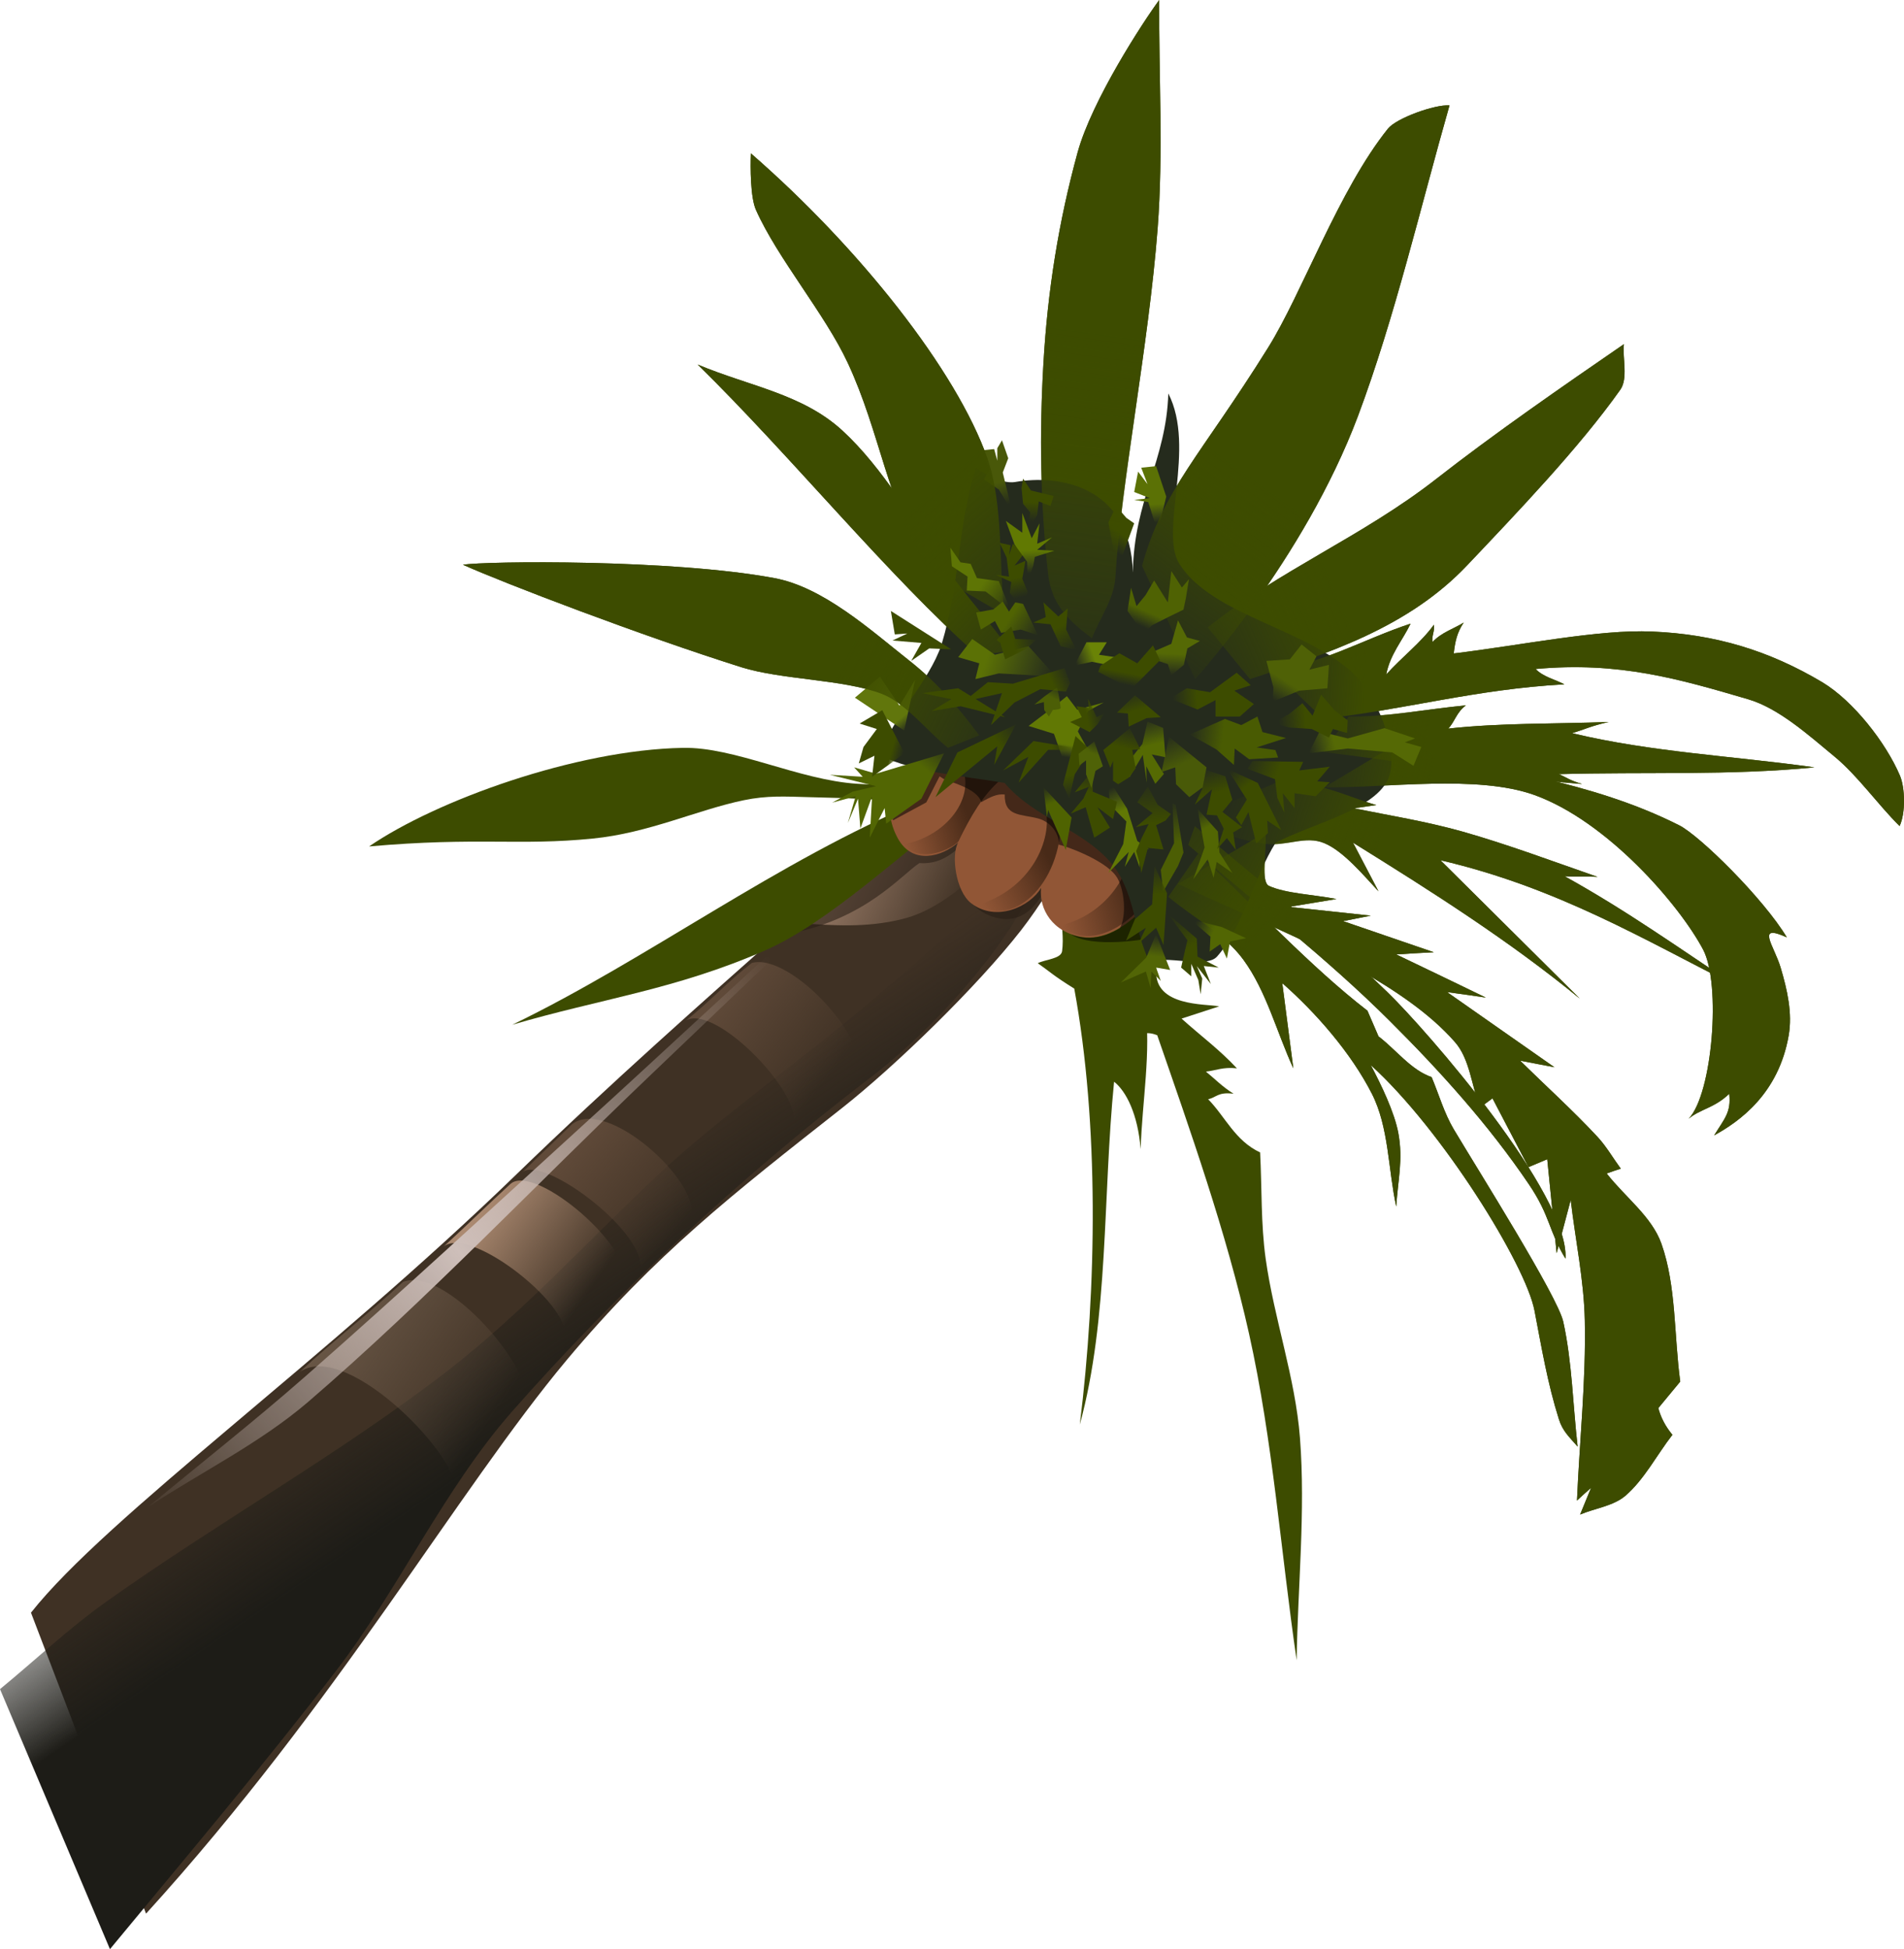 <?xml version="1.0" encoding="UTF-8" standalone="no"?>
<!-- Created with Inkscape (http://www.inkscape.org/) -->
<svg
    xmlns:inkscape="http://www.inkscape.org/namespaces/inkscape"
    xmlns:rdf="http://www.w3.org/1999/02/22-rdf-syntax-ns#"
    xmlns="http://www.w3.org/2000/svg"
    xmlns:sodipodi="http://sodipodi.sourceforge.net/DTD/sodipodi-0.dtd"
    xmlns:cc="http://web.resource.org/cc/"
    xmlns:xlink="http://www.w3.org/1999/xlink"
    xmlns:dc="http://purl.org/dc/elements/1.1/"
    xmlns:svg="http://www.w3.org/2000/svg"
    xmlns:ns1="http://sozi.baierouge.fr"
    id="svg2"
    sodipodi:docname="baronchon_coconut_palm.svg"
    viewBox="0 0 869.23 889.8"
    sodipodi:version="0.32"
    version="1.0"
    inkscape:output_extension="org.inkscape.output.svg.inkscape"
    inkscape:version="0.45.1"
    sodipodi:docbase="/Users/johnolsen/Desktop"
  >
  <defs
      id="defs4"
    >
    <linearGradient
        id="linearGradient4444"
        inkscape:collect="always"
      >
      <stop
          id="stop4446"
          style="stop-color:#3d4c00"
          offset="0"
      />
      <stop
          id="stop4448"
          style="stop-color:#3d4c00;stop-opacity:0"
          offset="1"
      />
    </linearGradient
    >
    <linearGradient
        id="linearGradient4382"
        y2="1665.7"
        gradientUnits="userSpaceOnUse"
        x2="241.43"
        y1="1469.7"
        x1="268.7"
        inkscape:collect="always"
      >
      <stop
          id="stop4378"
          style="stop-color:#3d4c00"
          offset="0"
      />
      <stop
          id="stop4380"
          style="stop-color:#3d4c00;stop-opacity:0"
          offset="1"
      />
    </linearGradient
    >
    <linearGradient
        id="linearGradient4390"
        y2="1628.3"
        xlink:href="#linearGradient4444"
        gradientUnits="userSpaceOnUse"
        x2="254.56"
        y1="1540.5"
        x1="176.78"
        inkscape:collect="always"
    />
    <linearGradient
        id="linearGradient4392"
        y2="1649.6"
        xlink:href="#linearGradient4444"
        gradientUnits="userSpaceOnUse"
        x2="244.46"
        y1="1587.9"
        x1="180.82"
        inkscape:collect="always"
    />
    <linearGradient
        id="linearGradient4400"
        y2="1657.8"
        gradientUnits="userSpaceOnUse"
        x2="233.35"
        y1="1610.2"
        x1="140.41"
        inkscape:collect="always"
      >
      <stop
          id="stop4396"
          style="stop-color:#3d4c00"
          offset="0"
      />
      <stop
          id="stop4398"
          style="stop-color:#3d4c00;stop-opacity:0"
          offset="1"
      />
    </linearGradient
    >
    <linearGradient
        id="linearGradient4408"
        y2="1621.3"
        gradientUnits="userSpaceOnUse"
        x2="264.66"
        y1="1536.4"
        x1="326.28"
        inkscape:collect="always"
      >
      <stop
          id="stop4404"
          style="stop-color:#3d4c00"
          offset="0"
      />
      <stop
          id="stop4406"
          style="stop-color:#3d4c00;stop-opacity:0"
          offset="1"
      />
    </linearGradient
    >
    <linearGradient
        id="linearGradient4416"
        y2="1626.4"
        gradientUnits="userSpaceOnUse"
        x2="280.82"
        y1="1591"
        x1="363.65"
        inkscape:collect="always"
      >
      <stop
          id="stop4412"
          style="stop-color:#3d4c00"
          offset="0"
      />
      <stop
          id="stop4414"
          style="stop-color:#3d4c00;stop-opacity:0"
          offset="1"
      />
    </linearGradient
    >
    <linearGradient
        id="linearGradient4424"
        y2="1628.3"
        gradientUnits="userSpaceOnUse"
        x2="323.25"
        y1="1631.4"
        x1="374.77"
        inkscape:collect="always"
      >
      <stop
          id="stop4420"
          style="stop-color:#3d4c00"
          offset="0"
      />
      <stop
          id="stop4422"
          style="stop-color:#3d4c00;stop-opacity:0"
          offset="1"
      />
    </linearGradient
    >
    <linearGradient
        id="linearGradient4432"
        y2="1656.1"
        xlink:href="#linearGradient4444"
        gradientUnits="userSpaceOnUse"
        x2="341.43"
        y1="1667.7"
        x1="406.08"
        inkscape:collect="always"
    />
    <linearGradient
        id="linearGradient4434"
        y2="1643.5"
        xlink:href="#linearGradient4444"
        gradientUnits="userSpaceOnUse"
        x2="345.47"
        y1="1653.6"
        x1="403.05"
        inkscape:collect="always"
    />
    <linearGradient
        id="linearGradient4442"
        y2="1673.6"
        gradientUnits="userSpaceOnUse"
        x2="310.12"
        y1="1697"
        x1="382.85"
        inkscape:collect="always"
      >
      <stop
          id="stop4438"
          style="stop-color:#3d4c00"
          offset="0"
      />
      <stop
          id="stop4440"
          style="stop-color:#3d4c00;stop-opacity:0"
          offset="1"
      />
    </linearGradient
    >
    <linearGradient
        id="linearGradient4450"
        y2="1665.7"
        xlink:href="#linearGradient4444"
        gradientUnits="userSpaceOnUse"
        x2="251.53"
        y1="1732.4"
        x1="344.46"
        inkscape:collect="always"
    />
    <linearGradient
        id="linearGradient4458"
        y2="1685.9"
        gradientUnits="userSpaceOnUse"
        x2="262.64"
        y1="1742.5"
        x1="327.29"
        inkscape:collect="always"
      >
      <stop
          id="stop4454"
          style="stop-color:#3d4c00"
          offset="0"
      />
      <stop
          id="stop4456"
          style="stop-color:#3d4c00;stop-opacity:0"
          offset="1"
      />
    </linearGradient
    >
    <linearGradient
        id="linearGradient4460"
        y2="1696.4"
        xlink:href="#linearGradient4444"
        gradientUnits="userSpaceOnUse"
        x2="269.71"
        y1="1734.4"
        x1="343.45"
        inkscape:collect="always"
    />
    <linearGradient
        id="linearGradient6658"
        y2="1803.8"
        gradientUnits="userSpaceOnUse"
        x2="132.5"
        y1="1766"
        x1="82.857"
        inkscape:collect="always"
      >
      <stop
          id="stop6662"
          style="stop-color:#604a39"
          offset="0"
      />
      <stop
          id="stop6664"
          style="stop-color:#604a39;stop-opacity:0"
          offset="1"
      />
    </linearGradient
    >
    <linearGradient
        id="linearGradient6689"
        y2="1725.3"
        gradientUnits="userSpaceOnUse"
        x2="193.21"
        y1="1695.3"
        x1="125.71"
        inkscape:collect="always"
      >
      <stop
          id="stop6685"
          style="stop-color:#a68671"
          offset="0"
      />
      <stop
          id="stop6687"
          style="stop-color:#a68671;stop-opacity:0"
          offset="1"
      />
    </linearGradient
    >
    <linearGradient
        id="linearGradient6697"
        y2="1837.9"
        gradientUnits="userSpaceOnUse"
        x2="39.396"
        y1="1907.6"
        x1="86.368"
        inkscape:collect="always"
      >
      <stop
          id="stop6693"
          style="stop-color:#1d1c17"
          offset="0"
      />
      <stop
          id="stop6695"
          style="stop-color:#1d1c17;stop-opacity:0"
          offset="1"
      />
    </linearGradient
    >
    <linearGradient
        id="linearGradient6713"
        y2="1880.9"
        gradientUnits="userSpaceOnUse"
        x2="58.084"
        y1="1840.5"
        x1="11.112"
        inkscape:collect="always"
      >
      <stop
          id="stop6709"
          style="stop-color:#604a39"
          offset="0"
      />
      <stop
          id="stop6711"
          style="stop-color:#604a39;stop-opacity:0"
          offset="1"
      />
    </linearGradient
    >
    <linearGradient
        id="linearGradient6721"
        y2="1899.6"
        gradientUnits="userSpaceOnUse"
        x2="24.749"
        y1="1863.7"
        x1="-26.264"
        inkscape:collect="always"
      >
      <stop
          id="stop6717"
          style="stop-color:#ac8a71"
          offset="0"
      />
      <stop
          id="stop6719"
          style="stop-color:#ac8a71;stop-opacity:0"
          offset="1"
      />
    </linearGradient
    >
    <linearGradient
        id="linearGradient6729"
        y2="1966.2"
        gradientUnits="userSpaceOnUse"
        x2="-25.759"
        y1="1913.7"
        x1="-102.03"
        inkscape:collect="always"
      >
      <stop
          id="stop6725"
          style="stop-color:#6d5a49"
          offset="0"
      />
      <stop
          id="stop6727"
          style="stop-color:#6d5a49;stop-opacity:0"
          offset="1"
      />
    </linearGradient
    >
    <linearGradient
        id="linearGradient1567"
        y2="1759.7"
        gradientUnits="userSpaceOnUse"
        x2="108.09"
        y1="2013.7"
        x1="-187.89"
        inkscape:collect="always"
      >
      <stop
          id="stop1563"
          style="stop-color:#cebfba;stop-opacity:0"
          offset="0"
      />
      <stop
          id="stop1569"
          style="stop-color:#cebfba"
          offset=".5"
      />
      <stop
          id="stop1565"
          style="stop-color:#cebfba;stop-opacity:0"
          offset="1"
      />
    </linearGradient
    >
    <linearGradient
        id="linearGradient3819"
        y2="1704.6"
        gradientUnits="userSpaceOnUse"
        x2="165.54"
        y1="1695.1"
        x1="195.18"
        inkscape:collect="always"
      >
      <stop
          id="stop3815"
          style="stop-color:#482a18"
          offset="0"
      />
      <stop
          id="stop3817"
          style="stop-color:#482a18;stop-opacity:0"
          offset="1"
      />
    </linearGradient
    >
    <linearGradient
        id="linearGradient3827"
        y2="1729.2"
        gradientUnits="userSpaceOnUse"
        x2="199.82"
        y1="1711.7"
        x1="232.14"
        inkscape:collect="always"
      >
      <stop
          id="stop3823"
          style="stop-color:#482a18"
          offset="0"
      />
      <stop
          id="stop3825"
          style="stop-color:#482a18;stop-opacity:0"
          offset="1"
      />
    </linearGradient
    >
    <linearGradient
        id="linearGradient3835"
        y2="1741.2"
        gradientUnits="userSpaceOnUse"
        x2="237.14"
        y1="1731.7"
        x1="271.43"
        inkscape:collect="always"
      >
      <stop
          id="stop3831"
          style="stop-color:#482a18"
          offset="0"
      />
      <stop
          id="stop3833"
          style="stop-color:#482a18;stop-opacity:0"
          offset="1"
      />
    </linearGradient
    >
    <linearGradient
        id="linearGradient2362"
        y2="1626.4"
        gradientUnits="userSpaceOnUse"
        x2="231.32"
        y1="1616.5"
        x1="202.03"
        inkscape:collect="always"
      >
      <stop
          id="stop2358"
          style="stop-color:#5b7105"
          offset="0"
      />
      <stop
          id="stop2360"
          style="stop-color:#5b7105;stop-opacity:0"
          offset="1"
      />
    </linearGradient
    >
    <linearGradient
        id="linearGradient2370"
        y2="1654.1"
        gradientUnits="userSpaceOnUse"
        x2="184.35"
        y1="1667.2"
        x1="173.49"
        inkscape:collect="always"
      >
      <stop
          id="stop2366"
          style="stop-color:#526603"
          offset="0"
      />
      <stop
          id="stop2368"
          style="stop-color:#526603;stop-opacity:0"
          offset="1"
      />
    </linearGradient
    >
    <linearGradient
        id="linearGradient6247"
        y2="1647.1"
        gradientUnits="userSpaceOnUse"
        x2="216.68"
        y1="1654.1"
        x1="206.07"
        inkscape:collect="always"
      >
      <stop
          id="stop6243"
          style="stop-color:#3d4c00"
          offset="0"
      />
      <stop
          id="stop6245"
          style="stop-color:#3d4c00;stop-opacity:0"
          offset="1"
      />
    </linearGradient
    >
    <linearGradient
        id="linearGradient6263"
        y2="1661.9"
        gradientUnits="userSpaceOnUse"
        x2="236.88"
        y1="1656.1"
        x1="237.89"
        inkscape:collect="always"
      >
      <stop
          id="stop6259"
          style="stop-color:#617804"
          offset="0"
      />
      <stop
          id="stop6261"
          style="stop-color:#617804;stop-opacity:0"
          offset="1"
      />
    </linearGradient
    >
    <linearGradient
        id="linearGradient6271"
        y2="1622.8"
        gradientUnits="userSpaceOnUse"
        x2="240"
        y1="1626.6"
        x1="231.07"
        inkscape:collect="always"
      >
      <stop
          id="stop6267"
          style="stop-color:#3d4c00"
          offset="0"
      />
      <stop
          id="stop6269"
          style="stop-color:#3d4c00;stop-opacity:0"
          offset="1"
      />
    </linearGradient
    >
    <linearGradient
        id="linearGradient6279"
        y2="1658.4"
        gradientUnits="userSpaceOnUse"
        x2="164.42"
        y1="1656.9"
        x1="159.1"
        inkscape:collect="always"
      >
      <stop
          id="stop6275"
          style="stop-color:#3d4c00"
          offset="0"
      />
      <stop
          id="stop6277"
          style="stop-color:#3d4c00;stop-opacity:0"
          offset="1"
      />
    </linearGradient
    >
    <linearGradient
        id="linearGradient6287"
        y2="1649.9"
        gradientUnits="userSpaceOnUse"
        x2="165.41"
        y1="1645"
        x1="161.62"
        inkscape:collect="always"
      >
      <stop
          id="stop6283"
          style="stop-color:#61760c"
          offset="0"
      />
      <stop
          id="stop6285"
          style="stop-color:#61760c;stop-opacity:0"
          offset="1"
      />
    </linearGradient
    >
    <linearGradient
        id="linearGradient6295"
        y2="1658.3"
        gradientUnits="userSpaceOnUse"
        x2="241.29"
        y1="1656.9"
        x1="231.79"
        inkscape:collect="always"
      >
      <stop
          id="stop6291"
          style="stop-color:#3d4c00"
          offset="0"
      />
      <stop
          id="stop6293"
          style="stop-color:#3d4c00;stop-opacity:0"
          offset="1"
      />
    </linearGradient
    >
    <linearGradient
        id="linearGradient6303"
        y2="1681"
        gradientUnits="userSpaceOnUse"
        x2="240.16"
        y1="1670.5"
        x1="238.65"
        inkscape:collect="always"
      >
      <stop
          id="stop6299"
          style="stop-color:#3d4c00"
          offset="0"
      />
      <stop
          id="stop6301"
          style="stop-color:#3d4c00;stop-opacity:0"
          offset="1"
      />
    </linearGradient
    >
    <linearGradient
        id="linearGradient2805"
        y2="1675.8"
        gradientUnits="userSpaceOnUse"
        x2="227.86"
        y1="1683.5"
        x1="230.89"
        inkscape:collect="always"
      >
      <stop
          id="stop2801"
          style="stop-color:#4f6301"
          offset="0"
      />
      <stop
          id="stop2803"
          style="stop-color:#4f6301;stop-opacity:0"
          offset="1"
      />
    </linearGradient
    >
    <linearGradient
        id="linearGradient2813"
        y2="1667.4"
        gradientUnits="userSpaceOnUse"
        x2="250.89"
        y1="1678"
        x1="249.2"
        inkscape:collect="always"
      >
      <stop
          id="stop2809"
          style="stop-color:#3d4c00"
          offset="0"
      />
      <stop
          id="stop2811"
          style="stop-color:#3d4c00;stop-opacity:0"
          offset="1"
      />
    </linearGradient
    >
    <linearGradient
        id="linearGradient2821"
        y2="1676.3"
        gradientUnits="userSpaceOnUse"
        x2="258.39"
        y1="1687"
        x1="263.04"
        inkscape:collect="always"
      >
      <stop
          id="stop2817"
          style="stop-color:#617804"
          offset="0"
      />
      <stop
          id="stop2819"
          style="stop-color:#617804;stop-opacity:0"
          offset="1"
      />
    </linearGradient
    >
    <linearGradient
        id="linearGradient2829"
        y2="1619.5"
        gradientUnits="userSpaceOnUse"
        x2="242.77"
        y1="1616.4"
        x1="251.16"
        inkscape:collect="always"
      >
      <stop
          id="stop2825"
          style="stop-color:#6a8306"
          offset="0"
      />
      <stop
          id="stop2827"
          style="stop-color:#6a8306;stop-opacity:0"
          offset="1"
      />
    </linearGradient
    >
    <linearGradient
        id="linearGradient2837"
        y2="1613.1"
        gradientUnits="userSpaceOnUse"
        x2="242.14"
        y1="1602.1"
        x1="235.8"
        inkscape:collect="always"
      >
      <stop
          id="stop2833"
          style="stop-color:#3d4c00"
          offset="0"
      />
      <stop
          id="stop2835"
          style="stop-color:#3d4c00;stop-opacity:0"
          offset="1"
      />
    </linearGradient
    >
    <linearGradient
        id="linearGradient2845"
        y2="1578.2"
        gradientUnits="userSpaceOnUse"
        x2="221.16"
        y1="1567.6"
        x1="220.8"
        inkscape:collect="always"
      >
      <stop
          id="stop2841"
          style="stop-color:#617902"
          offset="0"
      />
      <stop
          id="stop2843"
          style="stop-color:#617902;stop-opacity:0"
          offset="1"
      />
    </linearGradient
    >
    <linearGradient
        id="linearGradient2853"
        y2="1589"
        gradientUnits="userSpaceOnUse"
        x2="217.86"
        y1="1580.1"
        x1="215.62"
        inkscape:collect="always"
      >
      <stop
          id="stop2849"
          style="stop-color:#3d4c00"
          offset="0"
      />
      <stop
          id="stop2851"
          style="stop-color:#3d4c00;stop-opacity:0"
          offset="1"
      />
    </linearGradient
    >
    <linearGradient
        id="linearGradient2861"
        y2="1606.4"
        gradientUnits="userSpaceOnUse"
        x2="225.36"
        y1="1598.2"
        x1="212.86"
        inkscape:collect="always"
      >
      <stop
          id="stop2857"
          style="stop-color:#506302"
          offset="0"
      />
      <stop
          id="stop2859"
          style="stop-color:#506302;stop-opacity:0"
          offset="1"
      />
    </linearGradient
    >
    <linearGradient
        id="linearGradient2869"
        y2="1609.9"
        gradientUnits="userSpaceOnUse"
        x2="225.18"
        y1="1611.5"
        x1="214.29"
        inkscape:collect="always"
      >
      <stop
          id="stop2865"
          style="stop-color:#3d4c00"
          offset="0"
      />
      <stop
          id="stop2867"
          style="stop-color:#3d4c00;stop-opacity:0"
          offset="1"
      />
    </linearGradient
    >
    <linearGradient
        id="linearGradient2877"
        y2="1592.4"
        gradientUnits="userSpaceOnUse"
        x2="212.5"
        y1="1583.3"
        x1="199.91"
        inkscape:collect="always"
      >
      <stop
          id="stop2873"
          style="stop-color:#5e7505"
          offset="0"
      />
      <stop
          id="stop2875"
          style="stop-color:#5e7505;stop-opacity:0"
          offset="1"
      />
    </linearGradient
    >
    <linearGradient
        id="linearGradient2885"
        y2="1554.5"
        gradientUnits="userSpaceOnUse"
        x2="221.96"
        y1="1545.6"
        x1="222.77"
        inkscape:collect="always"
      >
      <stop
          id="stop2881"
          style="stop-color:#3d4c00"
          offset="0"
      />
      <stop
          id="stop2883"
          style="stop-color:#3d4c00;stop-opacity:0"
          offset="1"
      />
    </linearGradient
    >
    <linearGradient
        id="linearGradient2893"
        y2="1546.7"
        gradientUnits="userSpaceOnUse"
        x2="211.61"
        y1="1536.3"
        x1="207.95"
        inkscape:collect="always"
      >
      <stop
          id="stop2889"
          style="stop-color:#495809"
          offset="0"
      />
      <stop
          id="stop2891"
          style="stop-color:#495809;stop-opacity:0"
          offset="1"
      />
    </linearGradient
    >
    <linearGradient
        id="linearGradient2901"
        y2="1567.7"
        gradientUnits="userSpaceOnUse"
        x2="259.73"
        y1="1560.9"
        x1="264.64"
        inkscape:collect="always"
      >
      <stop
          id="stop2897"
          style="stop-color:#3d4c00"
          offset="0"
      />
      <stop
          id="stop2899"
          style="stop-color:#3d4c00;stop-opacity:0"
          offset="1"
      />
    </linearGradient
    >
    <linearGradient
        id="linearGradient2909"
        y2="1554.9"
        gradientUnits="userSpaceOnUse"
        x2="280.54"
        y1="1546.5"
        x1="280"
        inkscape:collect="always"
      >
      <stop
          id="stop2905"
          style="stop-color:#5b7105"
          offset="0"
      />
      <stop
          id="stop2907"
          style="stop-color:#5b7105;stop-opacity:0"
          offset="1"
      />
    </linearGradient
    >
    <linearGradient
        id="linearGradient2965"
        y2="1624.7"
        gradientUnits="userSpaceOnUse"
        x2="286.43"
        y1="1614.9"
        x1="286.96"
        inkscape:collect="always"
      >
      <stop
          id="stop2961"
          style="stop-color:#556905"
          offset="0"
      />
      <stop
          id="stop2963"
          style="stop-color:#556905;stop-opacity:0"
          offset="1"
      />
    </linearGradient
    >
    <linearGradient
        id="linearGradient2973"
        y2="1602.4"
        gradientUnits="userSpaceOnUse"
        x2="272.86"
        y1="1595.8"
        x1="275.71"
        inkscape:collect="always"
      >
      <stop
          id="stop2969"
          style="stop-color:#4f6203"
          offset="0"
      />
      <stop
          id="stop2971"
          style="stop-color:#4f6203;stop-opacity:0"
          offset="1"
      />
    </linearGradient
    >
    <linearGradient
        id="linearGradient2981"
        y2="1628.7"
        gradientUnits="userSpaceOnUse"
        x2="263.57"
        y1="1623.3"
        x1="264.64"
        inkscape:collect="always"
      >
      <stop
          id="stop2977"
          style="stop-color:#3d4c00"
          offset="0"
      />
      <stop
          id="stop2979"
          style="stop-color:#3d4c00;stop-opacity:0"
          offset="1"
      />
    </linearGradient
    >
    <linearGradient
        id="linearGradient2989"
        y2="1635.5"
        gradientUnits="userSpaceOnUse"
        x2="286.96"
        y1="1634.9"
        x1="298.04"
        inkscape:collect="always"
      >
      <stop
          id="stop2985"
          style="stop-color:#3d4c00"
          offset="0"
      />
      <stop
          id="stop2987"
          style="stop-color:#3d4c00;stop-opacity:0"
          offset="1"
      />
    </linearGradient
    >
    <linearGradient
        id="linearGradient2997"
        y2="1636.7"
        gradientUnits="userSpaceOnUse"
        x2="334.11"
        y1="1628"
        x1="339.64"
        inkscape:collect="always"
      >
      <stop
          id="stop2993"
          style="stop-color:#4f6106"
          offset="0"
      />
      <stop
          id="stop2995"
          style="stop-color:#4f6106;stop-opacity:0"
          offset="1"
      />
    </linearGradient
    >
    <linearGradient
        id="linearGradient3005"
        y2="1631.5"
        gradientUnits="userSpaceOnUse"
        x2="266.43"
        y1="1641"
        x1="269.46"
        inkscape:collect="always"
      >
      <stop
          id="stop3001"
          style="stop-color:#3d4c00"
          offset="0"
      />
      <stop
          id="stop3003"
          style="stop-color:#3d4c00;stop-opacity:0"
          offset="1"
      />
    </linearGradient
    >
    <linearGradient
        id="linearGradient3013"
        y2="1647.2"
        gradientUnits="userSpaceOnUse"
        x2="266.79"
        y1="1657.8"
        x1="263.93"
        inkscape:collect="always"
      >
      <stop
          id="stop3009"
          style="stop-color:#3d4c00"
          offset="0"
      />
      <stop
          id="stop3011"
          style="stop-color:#3d4c00;stop-opacity:0"
          offset="1"
      />
    </linearGradient
    >
    <linearGradient
        id="linearGradient3030"
        y2="1644.2"
        gradientUnits="userSpaceOnUse"
        x2="274.82"
        y1="1656.4"
        x1="278.04"
        inkscape:collect="always"
      >
      <stop
          id="stop3026"
          style="stop-color:#556a03"
          offset="0"
      />
      <stop
          id="stop3028"
          style="stop-color:#556a03;stop-opacity:0"
          offset="1"
      />
    </linearGradient
    >
    <linearGradient
        id="linearGradient3038"
        y2="1650.1"
        gradientUnits="userSpaceOnUse"
        x2="294.64"
        y1="1651.7"
        x1="309.82"
        inkscape:collect="always"
      >
      <stop
          id="stop3034"
          style="stop-color:#495b02"
          offset="0"
      />
      <stop
          id="stop3036"
          style="stop-color:#495b02;stop-opacity:0"
          offset="1"
      />
    </linearGradient
    >
    <linearGradient
        id="linearGradient3046"
        y2="1646.4"
        gradientUnits="userSpaceOnUse"
        x2="335.18"
        y1="1645.6"
        x1="347.68"
        inkscape:collect="always"
      >
      <stop
          id="stop3042"
          style="stop-color:#3d4c00"
          offset="0"
      />
      <stop
          id="stop3044"
          style="stop-color:#3d4c00;stop-opacity:0"
          offset="1"
      />
    </linearGradient
    >
    <linearGradient
        id="linearGradient3054"
        y2="1658.8"
        gradientUnits="userSpaceOnUse"
        x2="348.93"
        y1="1656"
        x1="360.89"
        inkscape:collect="always"
      >
      <stop
          id="stop3050"
          style="stop-color:#556905"
          offset="0"
      />
      <stop
          id="stop3052"
          style="stop-color:#556905;stop-opacity:0"
          offset="1"
      />
    </linearGradient
    >
    <linearGradient
        id="linearGradient3062"
        y2="1663.8"
        gradientUnits="userSpaceOnUse"
        x2="319.29"
        y1="1669.6"
        x1="334.64"
        inkscape:collect="always"
      >
      <stop
          id="stop3058"
          style="stop-color:#3d4c00"
          offset="0"
      />
      <stop
          id="stop3060"
          style="stop-color:#3d4c00;stop-opacity:0"
          offset="1"
      />
    </linearGradient
    >
    <linearGradient
        id="linearGradient3070"
        y2="1667.4"
        gradientUnits="userSpaceOnUse"
        x2="313.93"
        y1="1675.5"
        x1="320.36"
        inkscape:collect="always"
      >
      <stop
          id="stop3066"
          style="stop-color:#3d4c00"
          offset="0"
      />
      <stop
          id="stop3068"
          style="stop-color:#3d4c00;stop-opacity:0"
          offset="1"
      />
    </linearGradient
    >
    <linearGradient
        id="linearGradient3078"
        y2="1665.8"
        gradientUnits="userSpaceOnUse"
        x2="304.91"
        y1="1677.8"
        x1="308.57"
        inkscape:collect="always"
      >
      <stop
          id="stop3074"
          style="stop-color:#3d4c00"
          offset="0"
      />
      <stop
          id="stop3076"
          style="stop-color:#3d4c00;stop-opacity:0"
          offset="1"
      />
    </linearGradient
    >
    <linearGradient
        id="linearGradient3086"
        y2="1651.5"
        gradientUnits="userSpaceOnUse"
        x2="285.71"
        y1="1664.9"
        x1="291.79"
        inkscape:collect="always"
      >
      <stop
          id="stop3082"
          style="stop-color:#495a08"
          offset="0"
      />
      <stop
          id="stop3084"
          style="stop-color:#495a08;stop-opacity:0"
          offset="1"
      />
    </linearGradient
    >
    <linearGradient
        id="linearGradient3094"
        y2="1685.6"
        gradientUnits="userSpaceOnUse"
        x2="297.5"
        y1="1694.4"
        x1="301.96"
        inkscape:collect="always"
      >
      <stop
          id="stop3090"
          style="stop-color:#526603"
          offset="0"
      />
      <stop
          id="stop3092"
          style="stop-color:#526603;stop-opacity:0"
          offset="1"
      />
    </linearGradient
    >
    <linearGradient
        id="linearGradient3102"
        y2="1680.8"
        gradientUnits="userSpaceOnUse"
        x2="286.61"
        y1="1700.8"
        x1="289.64"
        inkscape:collect="always"
      >
      <stop
          id="stop3098"
          style="stop-color:#4c5e04"
          offset="0"
      />
      <stop
          id="stop3100"
          style="stop-color:#4c5e04;stop-opacity:0"
          offset="1"
      />
    </linearGradient
    >
    <linearGradient
        id="linearGradient3110"
        y2="1672.2"
        gradientUnits="userSpaceOnUse"
        x2="276.25"
        y1="1692.4"
        x1="277.86"
        inkscape:collect="always"
      >
      <stop
          id="stop3106"
          style="stop-color:#3d4c00"
          offset="0"
      />
      <stop
          id="stop3108"
          style="stop-color:#3d4c00;stop-opacity:0"
          offset="1"
      />
    </linearGradient
    >
    <linearGradient
        id="linearGradient3118"
        y2="1709.6"
        gradientUnits="userSpaceOnUse"
        x2="278.39"
        y1="1724.6"
        x1="280"
        inkscape:collect="always"
      >
      <stop
          id="stop3114"
          style="stop-color:#3d4c00"
          offset="0"
      />
      <stop
          id="stop3116"
          style="stop-color:#3d4c00;stop-opacity:0"
          offset="1"
      />
    </linearGradient
    >
    <linearGradient
        id="linearGradient3126"
        y2="1734.6"
        gradientUnits="userSpaceOnUse"
        x2="284.64"
        y1="1748.8"
        x1="295"
        inkscape:collect="always"
      >
      <stop
          id="stop3122"
          style="stop-color:#3d4c00"
          offset="0"
      />
      <stop
          id="stop3124"
          style="stop-color:#3d4c00;stop-opacity:0"
          offset="1"
      />
    </linearGradient
    >
    <linearGradient
        id="linearGradient3134"
        y2="1738.5"
        gradientUnits="userSpaceOnUse"
        x2="296.79"
        y1="1742.6"
        x1="305.18"
        inkscape:collect="always"
      >
      <stop
          id="stop3130"
          style="stop-color:#526603"
          offset="0"
      />
      <stop
          id="stop3132"
          style="stop-color:#526603;stop-opacity:0"
          offset="1"
      />
    </linearGradient
    >
    <linearGradient
        id="linearGradient3142"
        y2="1742.8"
        gradientUnits="userSpaceOnUse"
        x2="278.75"
        y1="1752.8"
        x1="277.5"
        inkscape:collect="always"
      >
      <stop
          id="stop3138"
          style="stop-color:#526506"
          offset="0"
      />
      <stop
          id="stop3140"
          style="stop-color:#526506;stop-opacity:0"
          offset="1"
      />
    </linearGradient
    >
    <linearGradient
        id="linearGradient3154"
        y2="1629"
        gradientUnits="userSpaceOnUse"
        x2="235.71"
        y1="1635.3"
        x1="232.5"
        inkscape:collect="always"
      >
      <stop
          id="stop3150"
          style="stop-color:#4c5e06"
          offset="0"
      />
      <stop
          id="stop3152"
          style="stop-color:#4c5e06;stop-opacity:0"
          offset="1"
      />
    </linearGradient
    >
    <linearGradient
        id="linearGradient3162"
        y2="1644"
        gradientUnits="userSpaceOnUse"
        x2="256.07"
        y1="1645.8"
        x1="248.04"
        inkscape:collect="always"
      >
      <stop
          id="stop3158"
          style="stop-color:#3d4c00"
          offset="0"
      />
      <stop
          id="stop3160"
          style="stop-color:#3d4c00;stop-opacity:0"
          offset="1"
      />
    </linearGradient
    >
    <linearGradient
        id="linearGradient3170"
        y2="1653.1"
        gradientUnits="userSpaceOnUse"
        x2="252.5"
        y1="1660.3"
        x1="250"
        inkscape:collect="always"
      >
      <stop
          id="stop3166"
          style="stop-color:#4f6207"
          offset="0"
      />
      <stop
          id="stop3168"
          style="stop-color:#4f6207;stop-opacity:0"
          offset="1"
      />
    </linearGradient
    >
  </defs
  >
  <sodipodi:namedview
      id="base"
      bordercolor="#666666"
      inkscape:pageshadow="2"
      inkscape:window-y="22"
      pagecolor="#ffffff"
      inkscape:window-height="756"
      inkscape:zoom="0.36597938"
      inkscape:window-x="0"
      borderopacity="1.0"
      inkscape:current-layer="layer2"
      inkscape:cx="1077.0825"
      inkscape:cy="1349.2288"
      inkscape:window-width="1275"
      inkscape:pageopacity="0.0"
      inkscape:document-units="px"
  />
  <g
      id="layer2"
      style="display:block"
      inkscape:label="palmtree_01"
      transform="translate(-617.75 -1045.1)"
      inkscape:groupmode="layer"
      sodipodi:insensitive="true"
    >
    <g
        id="g3638"
        transform="translate(866.25 -271.29)"
      >
      <path
          id="path2333"
          sodipodi:nodetypes="csccscscsscssccccc"
          style="fill-rule:evenodd;fill:#3d4c00"
          d="m284.86 1725.8c11.45 9.6 25.76 17 34.35 28.8 10.44 14.3 15.15 33 22.73 49.5-1.69-13-3.37-25.9-5.05-38.9 15.15 13.3 31.33 31.7 40.91 50.5 7.76 15.2 7.4 34.4 11.11 51.5 0.84-12.6 3.16-21.3 1.01-33.3-1.72-9.6-7.91-22.4-12.63-31.3 32.66 29.6 70.72 91.1 74.75 112.1 3.26 17 5.96 33.2 11.11 49.5 1.75 5.6 4.72 8.1 8.59 12.6-2.19-19-2.5-38.5-6.56-57-2.51-11.5-38.74-69-50.01-87.9-4.39-7.4-6.73-15.8-10.1-23.8-9.34-3.2-16.16-12.4-24.24-18.6-1.69-3.9-3.37-7.8-5.05-11.7-26.27-20.3-51.52-47.8-77.28-71.7l-13.64 19.7z"
      />
      <path
          id="path2331"
          sodipodi:nodetypes="csscscc"
          style="fill-rule:evenodd;fill:#3d4c00"
          d="m293.95 1702.1c30.65 26.7 63.19 51.6 91.93 80.3 23.11 23 45.31 47.6 63.64 74.7 9.85 14.6 8.84 21 16.67 33.9 1.76-29.6-63.6-104.6-81.32-121.7-27.74-26.9-58.59-50.6-87.89-75.8l-3.03 8.6z"
      />
      <path
          id="path2329"
          sodipodi:nodetypes="csccccccccccsccscccscccsccccccssccc"
          style="fill-rule:evenodd;fill:#3d4c00"
          d="m329.31 1697.5c0.5 7.8-2.32 21.5 1.51 23.3 7.59 3.5 20.54 4 30.81 6-7.23 1.2-14.47 2.4-21.71 3.6 12.45 1.3 24.91 2.7 37.37 4-4.21 0.8-8.42 1.7-12.62 2.5 13.8 4.7 27.61 9.5 41.41 14.2-5.72 0.3-11.45 0.6-17.17 1 13.64 6.5 27.27 13.1 40.91 19.7-5.89-0.9-11.79-1.7-17.68-2.5 16.33 11.4 32.66 22.9 48.99 34.3-5.21-1-10.43-2-15.65-3 11.78 11.6 24.1 22.7 35.35 34.8 4.07 4.4 7.07 9.7 10.6 14.5-2.14 0.7-4.29 1.4-6.43 2.2 8.33 10.7 20.63 19.7 25 32.1 6.82 19.3 5.71 41.9 8.57 62.9-3.33 4-6.67 8.1-10 12.1 1.13 4.3 3.28 8.4 6.43 12.2-7.14 9.2-12.85 20.4-21.43 27.8-5.47 4.7-13.81 5.7-20.71 8.6 1.66-4.1 3.33-8.1 5-12.2-2.15 1.9-4.29 3.8-6.43 5.8 1.19-27.4 4.14-54.9 3.57-82.2-0.38-18.4-4.29-36.7-6.43-55-2.14 8.1-4.28 16.2-6.43 24.3-1.43-14.3-2.85-28.6-4.28-42.9-2.86 1.2-5.72 2.4-8.57 3.6-5.48-10.5-10.96-20.9-16.43-31.4-1.91 1.4-3.81 2.8-5.72 4.3-3.81-10-4.64-22.3-11.43-30-11.54-13.2-27.84-23.9-43.57-32.9-26.42-15.1-55.24-26.2-82.85-39.3l40-23.5-0.18 1.2"
      />
      <path
          id="path2327"
          sodipodi:nodetypes="cccscccccccsscc"
          style="fill-rule:evenodd;fill:#3d4c00"
          d="m333.87 1673.8c18.53-1.6 33.49 6.7 45.95 10.1-3.37 0.5-6.74 1-10.1 1.5 17.17 3.5 32.53 5.9 49.37 10.6 20.2 5.7 41.88 13.8 61.74 20.7-4.54-0.3-10.52 0.1-15.06-0.3 28.26 15.6 52.94 33.3 78.7 50.3-41.9-21-81.67-45.1-135.36-57.6 21.21 21.1 42.43 42.1 63.64 63.2-32.01-26.3-67.6-48.9-103.54-71.2 3.87 7.4 7.75 14.8 11.62 22.2-7.07-7.6-16.08-18.4-24.79-22-8.63-3.6-17.16 1.6-27.24 0.3-12.48-1.7-24.58-6.8-36.87-10.1l41.94-17.7z"
      />
      <path
          id="path2325"
          sodipodi:nodetypes="csccscccsscc"
          style="fill-rule:evenodd;fill:#3d4c00"
          d="m388.91 1656.1c46.13 12.5 88.31 16.5 129.1 37 9.58 4.8 38.67 33.6 49.22 51.2-14.36-6.5-5.86 3.7-2.82 13.8 3.04 10.2 5.43 20.8 3.69 30.9-4.63 26.8-22.57 39.4-34.04 45.7 4.8-7.8 7.8-10.5 6.88-19-6.65 6.5-13.3 7-18.52 11.4 10.87-11.3 14.89-61.5 6.6-77.2-10.73-20.3-43.68-58.6-77.08-70.6-26.37-9.4-67.24-3.1-95.86-3.5l32.83-19.7z"
      />
      <path
          id="path2323"
          sodipodi:nodetypes="cccccccccc"
          style="fill-rule:evenodd;fill:#3d4c00"
          d="m367.19 1643.5c17.09 0.3 35.69-3.4 53.54-5.1-4.38 3.2-4.97 7.4-8.08 10.6 23.57-2.6 47.9-2.1 73.23-3-7.7 1.7-11.11 3.4-16.66 5.1 36.24 8.7 73.74 10.4 110.61 15.6-38.51 3.8-77.78 2-116.68 3.1 3.54 1.5 5.06 2.9 10.61 4.5-40.15-3.2-78.79-9.8-118.19-14.6l11.62-16.2z"
      />
      <path
          id="path2321"
          sodipodi:nodetypes="cccccccssscsscccc"
          style="fill-rule:evenodd;fill:#3d4c00"
          d="m331.84 1621.8c21.21-1.2 42.42-13.8 63.63-20.7-3.7 7.7-9.37 14-11.11 23.2 7.07-7.9 15.75-14.4 21.75-22.7 0.51 2.7-1.13 5.2-0.63 7.9 4.03-4.4 10.03-6.2 14.24-8.9-3.12 4.7-3.92 8.7-4.55 14.1 30.64-3.7 66.46-11.1 90.5-10 29.06 1.2 53.71 8.8 77.86 23.2 14.07 8.5 28.94 27.5 35.36 42.6 2.34 5.5 2.62 17.1-0.17 23-9.93-9.8-19.1-23-29.8-31.8-11.52-9.5-25.32-22-39.37-26.1-31.4-9.2-58.83-17.3-97-13.8 3.48 3.6 8.75 4.7 13.13 7-40.45 2.2-73.4 11.7-110.11 15.7l-23.73-22.7z"
      />
      <path
          id="path2319"
          sodipodi:nodetypes="cscsscc"
          style="fill-rule:evenodd;fill:#3d4c00"
          d="m302.86 1602.8c32.68-26.1 70.53-41.4 104.11-67.6 26.43-20.7 58.27-42.7 85.89-61.7-0.72 6.4 2 15.6-1.64 20.8-18.74 26.5-47.41 56.4-70.05 80.3-26.79 28.2-62.99 40-99.03 51.8l-19.28-23.6z"
      />
      <path
          id="path2317"
          sodipodi:nodetypes="csscscc"
          style="fill-rule:evenodd;fill:#3d4c00"
          d="m272.86 1574.7c9.83-35.3 26.44-49.7 57.56-99.6 15.51-24.8 32.2-71.9 54.74-100 3.89-4.8 21.41-11.1 28.08-10.6-13.1 45.9-25.04 97.2-41.81 141.9-24.72 65.7-74.29 120-74.29 120l-24.28-51.7z"
      />
      <path
          id="path2315"
          sodipodi:nodetypes="csscsscs"
          style="fill-rule:evenodd;fill:#3d4c00"
          d="m230 1578.5c-3.6-31.9-4.02-64.4-2.14-96.4 1.93-33 6.9-64.4 15.59-96.1 6.52-23.8 29.88-59.6 37.26-69.6-0.23 34.7 1.92 69.6-0.71 104.2-4.04 53.3-16.92 117.8-19.29 159.3-0.55 9.9-7.14 18.6-10.71 27.9-10.2-7.8-18.38-15-20-29.3z"
      />
      <path
          id="path2313"
          sodipodi:nodetypes="cssccsc"
          style="fill-rule:evenodd;fill:#3d4c00"
          d="m94.286 1386.4c-0.238 6.4-0.229 20.1 2.316 25.8 9.838 22.1 31.438 47.4 41.898 69.8 15.02 32.3 17.63 62.7 37.06 95l34.44 20.1c-2.38-20.8-0.39-50.6-7.65-71.3-14.23-40.5-58.74-96.5-108.06-139.4z"
      />
      <path
          id="path2311"
          sodipodi:nodetypes="cssccc"
          style="fill-rule:evenodd;fill:#3d4c00"
          d="m70 1482.8c23.81 10 47.85 13.4 66.13 30.2 18.46 17 32.72 42 47.35 62.7 9.18 12.9 20.09 24.9 29.38 37.8l-15 2.1c-40.85-36.2-85.49-91.3-127.86-132.8z"
      />
      <path
          id="path1428"
          sodipodi:nodetypes="cssccssc"
          style="fill-rule:evenodd;fill:#3d4c00"
          d="m-37.143 1574.2c10.244-1.7 95.577-2.6 142.14 6.1 22.24 4.1 43.71 23.5 61.43 37.5 12.52 9.8 22.38 21.2 32.14 34.3l-14.28 5.7c-9.53-7.6-19.3-20.5-30.36-24.7-17.75-6.7-45.33-6.3-63.93-12.1-45.685-14.4-108.45-38.4-127.14-46.8z"
      />
      <path
          id="path3640"
          sodipodi:nodetypes="cscccccscc"
          style="fill-rule:evenodd;fill:#3d4c00"
          d="m231.32 1710.2c1.69 13.4 6.6 28.6 5.06 40.4-0.48 3.5-7.41 3.7-11.12 5.5 5.56 3.9 7.15 5.7 16.67 11.6 11.36 61.7 10.27 136.7 2.53 199 13.3-48.6 10.44-104.3 15.65-156.5 5.56 4.4 10.86 14.9 12.13 30.8 0.67-21.9 4.88-44.2 2.02-65.7-3.2-24-17.01-47.1-20.21-70.7l-22.73 5.6z"
      />
      <path
          id="path3642"
          sodipodi:nodetypes="cccscsscccccccscc"
          style="fill-rule:evenodd;fill:#3d4c00"
          d="m252.03 1735.4c4.04 17.5 11.02 40.7 13.91 57.2 3.87-3 7.62-6.2 13.87-3.6 14.77 42.7 31.6 90 41.92 136.3 10.9 48.9 14.48 99.4 21.72 149 0.51-33.8 4.11-67.9 1.52-101.5-2.13-27.5-11.83-54.4-15.66-81.8-2.23-16-1.68-32.3-2.53-48.5-11.48-5.4-15.82-16.2-23.73-24.3 3.87-0.8 4.35-3.4 11.61-2.5-5.28-3.3-8.42-6.7-12.62-10.1 4.71-0.5 7.64-2.2 14.14-1.5-7.88-8.5-16.84-15.1-25.26-22.7 5.73-1.9 11.45-3.7 17.18-5.6-6.57-1.2-29.24 0.1-28.79-16.1 0.25-9.5 1.34-19.9 2.02-29.8l-29.3 5.5z"
      />
      <path
          id="path2146"
          sodipodi:nodetypes="cssccsssc"
          style="fill-rule:evenodd;fill:#3d4c00"
          d="m-80 1702.8c30.595-21 94.343-44.1 143.21-45 23.664-0.5 52.96 14.7 79.65 16.4 16.74 1.1 30.47-0.9 45.71-1.4l-11.43 10c-19.76-1.2-36.66-2.1-56.43-2.5-10.94-0.3-18.98-0.8-29.639 1.4-21.244 4.4-43.51 15-68.928 17.5-33.645 3.4-52.381-0.8-102.14 3.6z"
      />
      <path
          id="path1410"
          sodipodi:nodetypes="csccssscc"
          style="fill-rule:evenodd;fill:#3f3124"
          d="m-234.36 2052.6c34.61-43.8 134.41-115.5 221.62-200.1 85.315-82.7 174.95-154.5 200.63-185.8l76.77-2c-15.49 24.2-29.38 53.6-46.97 76.3-20.12 25.8-57.48 62.1-81.88 81.3-49.796 39.2-85.191 66.7-125.71 115.1-49.454 59.2-104.38 156.3-191.93 252.6l-52.53-137.4z"
      />
      <path
          id="path5198"
          sodipodi:nodetypes="csssccsssccs"
          style="fill-rule:evenodd;fill:url(#linearGradient6697)"
          d="m-200.01 2047.6c51.14-36.4 106.54-67.3 156.07-105.6 34.477-26.7 64.08-59.5 95.963-89.4 28.053-26.3 66.257-52.9 95.457-77.8 18.95-16.2 33.65-27.9 48.99-45.4l28.79-13.7c-8.48 25.3-42.89 67.1-77.15 93.2-60.058 45.9-115.83 98.4-162.96 152-30.992 35.3-51.732 81.2-80.426 118.5-32.754 42.6-68.694 85.3-103.03 126.8l-50.19-118.7c16.16-13.3 31.45-27.8 48.49-39.9z"
      />
      <path
          id="path5188"
          sodipodi:nodetypes="cscccc"
          style="fill-rule:evenodd;fill:url(#linearGradient6689)"
          d="m195.46 1717.2c-10.24 8.8-20.23 15.8-31.82 18.7-17.02 4.3-32.36 2.8-47.47 2l50-44.9 28.28-9.6 1.01 33.8z"
      />
      <path
          id="path5196"
          sodipodi:nodetypes="ccccc"
          style="fill-rule:evenodd;fill:url(#linearGradient6658)"
          d="m64.721 1782.2c14.226-7.8 56.669 37.2 48.159 49.2 8.55-7.5 19.93-14.5 29.05-23.8 9.93-13.3-29.21-56.7-47.231-51.6-10.775 8.3-19.203 17.7-29.978 26.2z"
      />
      <path
          id="path5194"
          sodipodi:nodetypes="ccccc"
          style="fill-rule:evenodd;fill:url(#linearGradient6713)"
          d="m-9.806 1851.4c9.26-7.2 53.832 25.5 53.748 43.1 7.576-8.1 15.404-15.1 22.981-23.2 4.124-15.3-38.187-54.2-54.265-41.7-7.072 7-15.393 14.7-22.464 21.8z"
      />
      <path
          id="path5190"
          sodipodi:nodetypes="ccccc"
          style="fill-rule:evenodd;fill:url(#linearGradient6721)"
          d="m-45.873 1885.4c12.551-9.9 61.44 29.4 54.704 42.7 9.597-9.1 17.05-17.5 26.647-26.6 7.072-14-39.248-54-50.748-44.8-9.933 9.1-20.669 19.6-30.603 28.7z"
      />
      <path
          id="path5192"
          sodipodi:nodetypes="ccccc"
          style="fill-rule:evenodd;fill:url(#linearGradient6729)"
          d="m-64.499 1901.6c19.254-7.4 58.776 39.1 55.53 52.8-11.111 15.1-20.795 28.1-31.906 43.3 4.73-13.4-48.575-69.9-70.625-55.1 14.979-14 32.017-27 47.001-41z"
      />
      <path
          id="path1678"
          sodipodi:nodetypes="csscsscs"
          style="fill-rule:evenodd;fill:url(#linearGradient1567)"
          d="m130.71 1726.4c-37.66 33.9-74.637 68.7-112.14 102.8-42.497 38.7-84.673 77.8-127.86 115.7-23.24 20.4-47.61 39.5-71.42 59.3 24.28-15.9 50.89-29 72.85-47.8 54.473-46.9 104.28-99.6 156.43-149.3 30.949-29.6 61.91-59.1 92.86-88.6-3.57 2.6-7.43 4.9-10.72 7.9z"
      />
      <path
          id="path1571"
          sodipodi:nodetypes="cccccc"
          style="fill-rule:evenodd;fill:#281e15;fill-opacity:.576"
          d="m196.5 1696.9l7.54-12.9-39.39 10-53.03 48.7c35.24-6.9 51.11-26.7 59.61-32.3 12.06 0.9 18.16-7.6 25.27-13.5z"
      />
      <path
          id="path2144"
          sodipodi:nodetypes="ccscc"
          style="fill-rule:evenodd;fill:#3d4c00"
          d="m171.43 1682.4c-64.53 26.8-124.76 72.2-186.07 101.8 40.473-11.9 74.461-16 115.35-33.9 29.06-12.7 61.91-44.2 87.86-63.2l-17.14-4.7z"
      />
      <path
          id="path3041"
          sodipodi:nodetypes="cscc"
          style="fill-rule:evenodd;fill:#281e15;fill-opacity:.576"
          d="m196.5 1696.9c-5.93 11.9-9.25 30.7 6.14 37.2 16.44 7 24.36-7.5 27.04-14.7l-25.64-35.4"
      />
      <path
          id="path2142"
          sodipodi:nodetypes="cscscscc"
          style="fill-rule:evenodd;fill:#915636"
          d="m205 1641.7c-16.9 3.2-59.93 27.8-43.57 57.5 6.74 12.2 20.12 8.3 27.5 1.8-3.31 5.6-1.16 22.2 5.89 27.7 11.52 8.9 27.03 1.5 31.97-7-1.08 9.6 5.17 20.4 18.92 22.5 18.34 2.8 39.89-22.4 39.29-37.8l-80-64.7z"
      />
      <path
          id="path3053"
          sodipodi:nodetypes="ccccc"
          style="fill-rule:evenodd;fill:url(#linearGradient3819)"
          d="m164.15 1701.8c20.67-3.9 34.47-23.4 25.06-38.2l19.21 8.7c-7.94 6.7-13.83 16.7-19.36 28.2-3.04 3.4-17.32 10.5-24.91 1.3z"
      />
      <path
          id="path3055"
          sodipodi:nodetypes="cccc"
          style="fill-rule:evenodd;fill:url(#linearGradient3827)"
          d="m198.14 1729.4c26.09-7.9 34.53-32.8 30.21-44.7l7.39 2.2c1.97 31.3-20.87 53.5-37.6 42.5z"
      />
      <path
          id="path3057"
          sodipodi:nodetypes="cccc"
          style="fill-rule:evenodd;fill:url(#linearGradient3835)"
          d="m235.62 1738.8c17.84-3.9 31.89-20.1 32.45-37.5l4.67 28.6c-5.72 7.8-23.82 21-37.12 8.9z"
      />
      <path
          id="path2112"
          style="fill-rule:evenodd;fill:#000000;fill-opacity:.529"
          d="m174.66 1662.1c0.14 1.1 0.48 2.2 0.96 3.3l-10.21 6.7c-5.64 4-7.49 11.7-6.22 18.8l15.19-8.2 6.06-11.9c0.57 0.3 1.03 0.7 1.72 1.1 3.14 1.6 15.57 4.4 17.31 10.7 4.36-2.5 7.36-3.9 10.72-3.5-0.27 10.1 7.4 8.9 15.12 10.9 6.81 1.8 10 8.1 9.5 12 3.06 0.5 20.83 6.9 26.1 14.2 4.08 5.5 5.02 18.6 1.81 23.9-4.43 2.8-12.63 6.5-22.22 2.9 9.29 6.2 33.71 2.8 42.19 0.3l-32.69-78-75.34-3.2z"
      />
      <path
          id="path3648"
          sodipodi:nodetypes="ccsccccscscsssc"
          style="fill-rule:evenodd;fill:#252b1d"
          d="m284.86 1496c-0.84 30.3-15.82 49-16.16 81.8-1.18-40.5-34.83-44.7-53.54-41.4-5.36 1-13.47-2.8-18.18-6.6-8.75 29.3-6.9 51.6-15.66 80.9-5.72 17.1-22.56 33.3-28.28 50.5 16.5 8 39.56 9.6 57.07 12.6 13.13 15.7 35.75 21.4 48.49 36.4 10.83 12.6 10.27 29.9 17.68 45.4 7.07-3.4 25.76 3.1 30.81-2.5 11.79-13.2 17-36.5 26.77-52 17.84-9.1 43.81-14.7 51.01-28.3 5.93-11.3-3.36-36.2-14.14-47.5-20.87-21.7-65.62-27.4-80.82-51.5-9.3-14.8 7.75-52.9-5.05-77.8z"
      />
      <path
          id="path6329"
          style="fill-rule:evenodd;fill:url(#linearGradient2909)"
          d="m280 1559.2l3.93-16.1-4.64-13.9-6.79 0.7 2.86 7.5-4.29-5.7-1.78 9.3 7.14 2.8-7.14 0.8 6.42 1 4.29 13.6z"
      />
      <path
          id="path6331"
          style="fill-rule:evenodd;fill:url(#linearGradient2901)"
          d="m263.93 1569.9l5.36-14.6-3.58-2.5-4.64-5.4-3.57 7.5 2.5 13.6 3.93 1.4z"
      />
      <path
          id="path6315"
          style="fill-rule:evenodd;fill:url(#linearGradient2885)"
          d="m220.71 1559.6l4.29-8.2 0.71-6.1 5.36 2.1 1.43-4.6-10.36-2.5-3.57-5.4-0.71 4.3 0.71 7.2 3.22 3.9-1.08 9.3z"
      />
      <path
          id="path2341"
          style="fill-rule:evenodd;fill:url(#linearGradient6287)"
          d="m164.29 1649.9l-22.5-15 11.42-9.6 8.93 13.2 7.15-11.8-5 23.2z"
      />
      <path
          id="path2148"
          sodipodi:nodetypes="cssccssc"
          style="fill-rule:evenodd;fill:url(#linearGradient4400)"
          d="m-37.143 1574.2c10.244-1.7 95.577-2.6 142.14 6.1 22.24 4.1 43.71 23.5 61.43 37.5 12.52 9.8 22.38 21.2 32.14 34.3l-14.28 5.7c-9.53-7.6-19.3-20.5-30.36-24.7-17.75-6.7-45.33-6.3-63.93-12.1-45.685-14.4-108.45-38.4-127.14-46.8z"
      />
      <path
          id="path2150"
          sodipodi:nodetypes="cssccc"
          style="fill-rule:evenodd;fill:url(#linearGradient4392)"
          d="m70 1482.8c23.81 10 47.85 13.4 66.13 30.2 18.46 17 32.72 42 47.35 62.7 9.18 12.9 20.09 24.9 29.38 37.8l-15 2.1c-40.85-36.2-85.49-91.3-127.86-132.8z"
      />
      <path
          id="path6313"
          style="fill-rule:evenodd;fill:url(#linearGradient2893)"
          d="m213.57 1549.9l-6.07-10-6.79-4.6 2.5-5-4.64-8.2 6.79-0.7 1.43 5.3v-5.7l2.14-3.6 2.86 8.2-2.5 6.5 4.28 17.8z"
      />
      <path
          id="path2896"
          sodipodi:nodetypes="cssccsc"
          style="fill-rule:evenodd;fill:url(#linearGradient4390)"
          d="m94.286 1386.4c-0.238 6.4-0.229 20.1 2.316 25.8 9.838 22.1 31.438 47.4 41.898 69.8 15.02 32.3 17.63 62.7 37.06 95l34.44 20.1c-2.38-20.8-0.39-50.6-7.65-71.3-14.23-40.5-58.74-96.5-108.06-139.4z"
      />
      <path
          id="path2898"
          sodipodi:nodetypes="csscsscs"
          style="fill-rule:evenodd;fill:url(#linearGradient4382)"
          d="m230 1578.5c-3.6-31.9-4.02-64.4-2.14-96.4 1.93-33 6.9-64.4 15.59-96.1 6.52-23.8 29.88-59.6 37.26-69.6-0.23 34.7 1.92 69.6-0.71 104.2-4.04 53.3-16.92 117.8-19.29 159.3-0.55 9.9-7.14 18.6-10.71 27.9-10.2-7.8-18.38-15-20-29.3z"
      />
      <path
          id="path2900"
          sodipodi:nodetypes="csscscc"
          style="fill-rule:evenodd;fill:url(#linearGradient4408)"
          d="m272.86 1574.7c9.83-35.3 26.44-49.7 57.56-99.6 15.51-24.8 32.2-71.9 54.74-100 3.89-4.8 21.41-11.1 28.08-10.6-13.1 45.9-25.04 97.2-41.81 141.9-24.72 65.7-74.29 120-74.29 120l-24.28-51.7z"
      />
      <path
          id="path2902"
          sodipodi:nodetypes="cscsscc"
          style="fill-rule:evenodd;fill:url(#linearGradient4416)"
          d="m302.86 1602.8c32.68-26.1 70.53-41.4 104.11-67.6 26.43-20.7 58.27-42.7 85.89-61.7-0.72 6.4 2 15.6-1.64 20.8-18.74 26.5-47.41 56.4-70.05 80.3-26.79 28.2-62.99 40-99.03 51.8l-19.28-23.6z"
      />
      <path
          id="path2904"
          sodipodi:nodetypes="cccccccssscsscccc"
          style="fill-rule:evenodd;fill:url(#linearGradient4424)"
          d="m331.84 1621.8c21.21-1.2 42.42-13.8 63.63-20.7-3.7 7.7-9.37 14-11.11 23.2 7.07-7.9 15.75-14.4 21.75-22.7 0.51 2.7-1.13 5.2-0.63 7.9 4.03-4.4 10.03-6.2 14.24-8.9-3.12 4.7-3.92 8.7-4.55 14.1 30.64-3.7 66.46-11.1 90.5-10 29.06 1.2 53.71 8.8 77.86 23.2 14.07 8.5 28.94 27.5 35.36 42.6 2.34 5.5 2.62 17.1-0.17 23-9.93-9.8-19.1-23-29.8-31.8-11.52-9.5-25.32-22-39.37-26.1-31.4-9.2-58.83-17.3-97-13.8 3.48 3.6 8.75 4.7 13.13 7-40.45 2.2-73.4 11.7-110.11 15.7l-23.73-22.7z"
      />
      <path
          id="path2906"
          sodipodi:nodetypes="cccccccccc"
          style="fill-rule:evenodd;fill:url(#linearGradient4434)"
          d="m367.19 1643.5c17.09 0.3 35.69-3.4 53.54-5.1-4.38 3.2-4.97 7.4-8.08 10.6 23.57-2.6 47.9-2.1 73.23-3-7.7 1.7-11.11 3.4-16.66 5.1 36.24 8.7 73.74 10.4 110.61 15.6-38.51 3.8-77.78 2-116.68 3.1 3.54 1.5 5.06 2.9 10.61 4.5-40.15-3.2-78.79-9.8-118.19-14.6l11.62-16.2z"
      />
      <path
          id="path2908"
          sodipodi:nodetypes="csccscccsscc"
          style="fill-rule:evenodd;fill:url(#linearGradient4432)"
          d="m388.91 1656.1c46.13 12.5 88.31 16.5 129.1 37 9.58 4.8 38.67 33.6 49.22 51.2-14.36-6.5-5.86 3.7-2.82 13.8 3.04 10.2 5.43 20.8 3.69 30.9-4.63 26.8-22.57 39.4-34.04 45.7 4.8-7.8 7.8-10.5 6.88-19-6.65 6.5-13.3 7-18.52 11.4 10.87-11.3 14.89-61.5 6.6-77.2-10.73-20.3-43.68-58.6-77.08-70.6-26.37-9.4-67.24-3.1-95.86-3.5l32.83-19.7z"
      />
      <path
          id="path2910"
          sodipodi:nodetypes="cccscccccccsscc"
          style="fill-rule:evenodd;fill:url(#linearGradient4442)"
          d="m333.87 1673.8c18.53-1.6 33.49 6.7 45.95 10.1-3.37 0.5-6.74 1-10.1 1.5 17.17 3.5 32.53 5.9 49.37 10.6 20.2 5.7 41.88 13.8 61.74 20.7-4.54-0.3-10.52 0.1-15.06-0.3 28.26 15.6 52.94 33.3 78.7 50.3-41.9-21-81.67-45.1-135.36-57.6 21.21 21.1 42.43 42.1 63.64 63.2-32.01-26.3-67.6-48.9-103.54-71.2 3.87 7.4 7.75 14.8 11.62 22.2-7.07-7.6-16.08-18.4-24.79-22-8.63-3.6-17.16 1.6-27.24 0.3-12.48-1.7-24.58-6.8-36.87-10.1l41.94-17.7z"
      />
      <path
          id="path2912"
          sodipodi:nodetypes="csccccccccccsccscccscccsccccccssccc"
          style="fill-rule:evenodd;fill:url(#linearGradient4460)"
          d="m329.31 1697.5c0.5 7.8-2.32 21.5 1.51 23.3 7.59 3.5 20.54 4 30.81 6-7.23 1.2-14.47 2.4-21.71 3.6 12.45 1.3 24.91 2.7 37.37 4-4.21 0.8-8.42 1.7-12.62 2.5 13.8 4.7 27.61 9.5 41.41 14.2-5.72 0.3-11.45 0.6-17.17 1 13.64 6.5 27.27 13.1 40.91 19.7-5.89-0.9-11.79-1.7-17.68-2.5 16.33 11.4 32.66 22.9 48.99 34.3-5.21-1-10.43-2-15.65-3 11.78 11.6 24.1 22.7 35.35 34.8 4.07 4.4 7.07 9.7 10.6 14.5-2.14 0.7-4.29 1.4-6.43 2.2 8.33 10.7 20.63 19.7 25 32.1 6.82 19.3 5.71 41.9 8.57 62.9-3.33 4-6.67 8.1-10 12.1 1.13 4.3 3.28 8.4 6.43 12.2-7.14 9.2-12.85 20.4-21.43 27.8-5.47 4.7-13.81 5.7-20.71 8.6 1.66-4.1 3.33-8.1 5-12.2-2.15 1.9-4.29 3.8-6.43 5.8 1.19-27.4 4.14-54.9 3.57-82.2-0.38-18.4-4.29-36.7-6.43-55-2.14 8.1-4.28 16.2-6.43 24.3-1.43-14.3-2.85-28.6-4.28-42.9-2.86 1.2-5.72 2.4-8.57 3.6-5.48-10.5-10.96-20.9-16.43-31.4-1.91 1.4-3.81 2.8-5.72 4.3-3.81-10-4.64-22.3-11.43-30-11.54-13.2-27.84-23.9-43.57-32.9-26.42-15.1-55.24-26.2-82.85-39.3l40-23.5-0.18 1.2"
      />
      <path
          id="path3644"
          sodipodi:nodetypes="csccscscsscssccccc"
          style="fill-rule:evenodd;fill:url(#linearGradient4458)"
          d="m284.86 1725.8c11.45 9.6 25.76 17 34.35 28.8 10.44 14.3 15.15 33 22.73 49.5-1.69-13-3.37-25.9-5.05-38.9 15.15 13.3 31.33 31.7 40.91 50.5 7.76 15.2 7.4 34.4 11.11 51.5 0.84-12.6 3.16-21.3 1.01-33.3-1.72-9.6-7.91-22.4-12.63-31.3 32.66 29.6 70.72 91.1 74.75 112.1 3.26 17 5.96 33.2 11.11 49.5 1.75 5.6 4.72 8.1 8.59 12.6-2.19-19-2.5-38.5-6.56-57-2.51-11.5-38.74-69-50.01-87.9-4.39-7.4-6.73-15.8-10.1-23.8-9.34-3.2-16.16-12.4-24.24-18.6-1.69-3.9-3.37-7.8-5.05-11.7-26.27-20.3-51.52-47.8-77.28-71.7l-13.64 19.7z"
      />
      <path
          id="path3646"
          sodipodi:nodetypes="csscscc"
          style="fill-rule:evenodd;fill:url(#linearGradient4450)"
          d="m293.95 1702.1c30.65 26.7 63.19 51.6 91.93 80.3 23.11 23 45.31 47.6 63.64 74.7 9.85 14.6 8.84 21 16.67 33.9 1.76-29.6-63.6-104.6-81.32-121.7-27.74-26.9-58.59-50.6-87.89-75.8l-3.03 8.6z"
      />
      <path
          id="path2335"
          sodipodi:nodetypes="cccccccccccccccccc"
          style="fill-rule:evenodd;fill:url(#linearGradient2370)"
          d="m182.5 1660.3l-31.07 9.3-10-2.9 3.93 4.3-15-0.9 21.07 5.2-10.72 2.5-9.28 5 10.71-2.9-3.57 12.2 4.64-11.1 1.08 13.6 5.35-14.7-1.07 18.9 6.79-13.5 0.71 7.1 16.07-11.4 10.36-20.7z"
      />
      <path
          id="path2337"
          style="fill-rule:evenodd;fill:url(#linearGradient6247)"
          d="m215.36 1647.1l-26.79 12.8-10 20.4 28.22-23.2-1.43 8.5 10-18.5z"
      />
      <path
          id="path2339"
          style="fill-rule:evenodd;fill:#3d4c00"
          d="m210.36 1643.8l-21.43-13.2-16.43 2.2 13.21 2.8-8.92 5.4 13.21-2.2 20.36 5z"
      />
      <path
          id="path2343"
          style="fill-rule:evenodd;fill:#3d4c00"
          d="m185.71 1612.8l-27.5-17.5 1.79 10.7 5.71-0.4-6.78 3.2 13.21 1.1-4.64 8.2 8.21-5.7 10 0.4z"
      />
      <path
          id="path2345"
          sodipodi:nodetypes="ccccccccc"
          style="fill-rule:evenodd;fill:url(#linearGradient6279)"
          d="m164.42 1660.3l-10.13-19.7-10.36 6.1 7.86 2.5-6.08 8.2-2.14 7.5 7.14-3.5-1.07 9.6 14.78-10.7z"
      />
      <path
          id="path2347"
          style="fill-rule:evenodd;fill:url(#linearGradient2362)"
          d="m233.57 1625.3l-12.5-13.9-15.36 3.9-10.35-7.2-6.43 8.3 9.64 2.8-1.78 7.2 10.71-2.6 26.07 1.5z"
      />
      <path
          id="path2349"
          style="fill-rule:evenodd;fill:url(#linearGradient6271)"
          d="m237.5 1621.4l-23.57 7.1-11.43-0.7-11.07 8.9 17.5-3.9-5 14.6 10.71-10.3 11.79-6.1 11.78 1.1 1.79-4-2.5-6.7z"
      />
      <path
          id="path2351"
          sodipodi:nodetypes="ccccccccccc"
          style="fill-rule:evenodd;fill:url(#linearGradient6263)"
          d="m231.88 1639.6l-10.81 8.2 11.61 3.6 4.46 12.8 10.36-6.8-3.93-7.1 4.64-9.3 7.15-3.9-12.06 3.3-4.73-6.2-6.69 5.4z"
      />
      <path
          id="path2353"
          sodipodi:nodetypes="ccccccc"
          style="fill-rule:evenodd;fill:url(#linearGradient6295)"
          d="m248.39 1658.8l-25.09-4.1-13.84 13.4 11.52-6.2-4.46 11.8 13.48-15 18.39 0.1z"
      />
      <path
          id="path2355"
          style="fill-rule:evenodd;fill:url(#linearGradient6303)"
          d="m242.5 1652.4l-5.71 22.2 2.85 6.4 2.5-11.1 7.15-11.1-6.79-6.4z"
      />
      <path
          id="path6305"
          style="fill-rule:evenodd;fill:url(#linearGradient2853)"
          d="m217.14 1592.8l-4.64-5.7 0.71-5-7.14-3.3 6.07 0.8-1.07-8.6-3.21-6.8 5 1.1-0.72 4.6 1.79-5.3 5 4.6-4.29 5.4 5-2.2-1.43 8.2 2.5 6.1-3.57 6.1z"
      />
      <path
          id="path6307"
          style="fill-rule:evenodd;fill:url(#linearGradient2877)"
          d="m212.5 1594.9l-11.07-8.5-8.57-0.4 0.35-6.4-7.14-4.7-0.71-8.5 4.64 6.7 4.64 0.7 2.86 6.5 10 1.4 4.29 10.7 0.71 2.5z"
      />
      <path
          id="path6309"
          style="fill-rule:evenodd;fill:url(#linearGradient2861)"
          d="m225.36 1606.4l-7.86-2.6-8.93 1.5-2.86-5.4-6.42 3.9-2.15-7.8 7.86-1.4 4.29-3.6 2.85 4.6 2.86-4.2 3.57 0.7 6.79 14.3z"
      />
      <path
          id="path6311"
          style="fill-rule:evenodd;fill:url(#linearGradient2869)"
          d="m224.64 1608.5l-9.64-0.4-1.79-5.7-6.78 6.1 1.78 1.4 2.15 7.5 9.28-4.6 5-4.3z"
      />
      <path
          id="path6317"
          style="fill-rule:evenodd;fill:url(#linearGradient2845)"
          d="m210.71 1554.2l3.93 10.7 5.72 7.9 0.35 8.9 2.5-7.1 0.72-4 8.93-2.8-7.86-0.4 6.79-5.7-6.79 2.9 1.07-9.3-3.57 6.8-4.29-11.5v9l-7.5-5.4z"
      />
      <path
          id="path6319"
          style="fill-rule:evenodd;fill:url(#linearGradient2837)"
          d="m242.86 1613.1l-7.15-1.7-4.64-10-7.86-0.8 5.72-2.5-1.07-6.7 6.78 6.4 4.29-3.6-0.72 9.6 4.65 9.3z"
      />
      <path
          id="path6321"
          style="fill-rule:evenodd;fill:url(#linearGradient2829)"
          d="m241.79 1620.6l5.71-11h9.29l-3.58 5.7 7.5 1.1 5.36 5.3-16.07-3.2-6.43 1.4-1.78 0.7z"
      />
      <path
          id="path6323"
          style="fill-rule:evenodd;fill:url(#linearGradient2821)"
          d="m257.14 1671.4l1.07 12.4 7.5 7.6-1.42 10.3-6.79 13.2 9.29-9.6-1.79 6.8 4.29-6.8 2.5 7.1-0.36-10 4.64 1.8-5.36-3.9-4.64-14.7-8.93-14.2z"
      />
      <path
          id="path6325"
          style="fill-rule:evenodd;fill:url(#linearGradient2813)"
          d="m251.43 1666.7l-9.29 11.4 6.43-2.5-2.5 5.4-5.71 6.8 6.78-2.9 3.93 13.9 7.14-4.6-5.71-9.3 7.14 5.4 1.79-7.9-11.07-4.6v-9l1.07-2.1z"
      />
      <path
          id="path6327"
          style="fill-rule:evenodd;fill:url(#linearGradient2805)"
          d="m227.86 1675.8l1.6 13.6 0.54-3.2 8.04 18.2 2.67-14.8-12.85-13.8z"
      />
      <path
          id="path2911"
          style="fill-rule:evenodd;fill:url(#linearGradient3062)"
          d="m321.07 1667.4l12.5 4.7 1.07 8.5 3.22 6.8-0.72-8.9 5.36 6.8v-6.8l9.64 1.4 6.43-6.4-5.71-0.4 5.71-6.7-13.93 1.7 1.79-3.9-23.22-0.4-2.14 3.6z"
      />
      <path
          id="path2913"
          style="fill-rule:evenodd;fill:url(#linearGradient3070)"
          d="m311.79 1667.4l8.92 14-5 8.2 2.5 3.5 3.22-6 3.57 14.3 5.36-4.7-0.36-5.7 6.43 4.3-10.72-21.5-13.92-6.4z"
      />
      <path
          id="path2915"
          style="fill-rule:evenodd;fill:url(#linearGradient3102)"
          d="m286.79 1683.1l0.71 18.2-6.07 12.2 1.07 10 6.79-11.8 2.5-6.1-3.58-21.8-1.42-0.7z"
      />
      <path
          id="path2917"
          style="fill-rule:evenodd;fill:url(#linearGradient3126)"
          d="m284.64 1733.5l8.93 12.1-2.86 12.5 4.65 4v-5.7l3.21 7.4 1.07 6.5 0.72-7.2-2.5-5.7 6.43 8.2-3.22-8.2 6.79 0.7-9.65-5-0.35-8.2-13.22-11.4z"
      />
      <path
          id="path2919"
          sodipodi:nodetypes="cccccccccc"
          style="fill-rule:evenodd;fill:url(#linearGradient3142)"
          d="m279.29 1742.8l-4.47 10.7-11.61 11.4 11.43-5 2.15 7.5 0.35-7.5 4.29 4.3-2.14-6.1 6.42 1.1-6.42-16.4z"
      />
      <path
          id="path2921"
          sodipodi:nodetypes="cccccccccc"
          style="fill-rule:evenodd;fill:url(#linearGradient3118)"
          d="m277.5 1729.2l-7.86 6.8-4.1 9.8 9.1-5.9-3.39 7.2 8.04-7.2 3.39 7.9 1.61-23.6-5.72-12.5-1.07 17.5z"
      />
      <path
          id="path2923"
          style="fill-rule:evenodd;fill:url(#linearGradient3094)"
          d="m298.21 1685.6l9.29 10.4 0.71 9.6 5.9 9.3-7.15-5-1.42 7.2-2.68-8.4-6.61 9.1 5.18-14.5-3.22-17.7z"
      />
      <path
          id="path2925"
          style="fill-rule:evenodd;fill:#3d4c00"
          d="m304.11 1682.8l6.07 11.9-3.04 9.3 4.47-5 4.1 5.4-1.25-8 4.11-2.4-14.46-11.2z"
      />
      <path
          id="path2927"
          style="fill-rule:evenodd;fill:url(#linearGradient3078)"
          d="m295.71 1665.8l15.18 5 3.22 10.7-5.9 7.2-5.89-0.4 2.5-11.6-7.86 7 3.4-7.2-4.65-10.7z"
      />
      <path
          id="path2929"
          style="fill-rule:evenodd;fill:url(#linearGradient3030)"
          d="m275.36 1645.8l-2.32 10.2-6.97 8.9 1.07 6.3 6.07-10.2 1.79 12.7-0.18-7.5 4.11 8 3.93-4.5-5.54-8.9 6.25 1.3-1.07-13.4-7.14-2.9z"
      />
      <path
          id="path2931"
          style="fill-rule:evenodd;fill:url(#linearGradient3013)"
          d="m267.32 1648.8l-12.14 10 3.21 8.1 1.25-3.2v9.1l2.32 1.6 4.83-3 3.21-4.3-1.61-8.4 3.75-0.2-4.82-9.7z"
      />
      <path
          id="path2933"
          style="fill-rule:evenodd;fill:url(#linearGradient3170)"
          d="m251.07 1654.9l-7.14 5.6 0.36 5.3 3.03-2.3v6.4l2.5 6.3 1.79-7.9 3.39-2.1-3.93-11.3z"
      />
      <path
          id="path2935"
          style="fill-rule:evenodd;fill:url(#linearGradient3110)"
          d="m270.71 1682.6l6.97 5-7.68 6.4 5.89-1.4-3.21 6.4-2.5 5.9 1.96 7 0.36 3 3.04-11.4 7.14 0.7-3.39-11.1 4.28-2.1 2.5-3-6.07-4.2-4.46-8.3-4.83 7.1z"
      />
      <path
          id="path2937"
          style="fill-rule:evenodd;fill:url(#linearGradient2973)"
          d="m277.32 1601.9l7.5-3.8 6.97-3.4 1.07-5.1 1.43-8.8-3.22 3.8-4.82-7.5-1.61 14.3-6.25-10-3.93 6.7-4.1 5-2.5-8.4-1.61 10.6 7.32 10.5 3.75-3.9z"
      />
      <path
          id="path2939"
          style="fill-rule:evenodd;fill:url(#linearGradient2965)"
          d="m273.57 1615.8l11.07 3.8 1.61 5.1 5.71-4.8 1.61-7.5 5.72-3.4-5.9-1.6-4.1-7.8-3.04 10.7-12.68 5.5z"
      />
      <path
          id="path2941"
          style="fill-rule:evenodd;fill:url(#linearGradient3038)"
          d="m294.64 1651.7l12.15 6.8 8.03 7.1 0.36-7.5 6.61 4.9 13.21-0.8-1.25-3.4-8.57-1.2 13.39-4.3-10.71-2.7-2.32-7.1-7.33 3.9-7.5-2.8-16.07 7.1z"
      />
      <path
          id="path2943"
          style="fill-rule:evenodd;fill:url(#linearGradient3086)"
          d="m285.18 1652.8l-3.39 16 6.25-2.1 0.35 7.7 6.07 5.9 6.08-4.5 1.78-9.1-17.14-13.9z"
      />
      <path
          id="path2945"
          style="fill-rule:evenodd;fill:url(#linearGradient3134)"
          d="m294.82 1736l9.29 8-0.36 6.8 4.82-3.4 3.04 6.6 1.43-7.8 7.32-1.5-11.07-5.1-14.47-3.6z"
      />
      <path
          id="path2947"
          style="fill-rule:evenodd;fill:url(#linearGradient3054)"
          d="m348.93 1660.3l17.86-2.2 20.35 1.8 9.65 6.1 3.57-8.6-7.5-2.1 4.64-1.8-13.93-4.7-16.78 4.7-12.86-3.2-5 10z"
      />
      <path
          id="path2949"
          style="fill-rule:evenodd;fill:url(#linearGradient2989)"
          d="m285.71 1635.3l12.5 5 8.22-4.3v7.5h11.07l6.43-5.7-8.93-6.1 7.5-2.5-6.43-5.7-12.14 8.9-10.72-1.8-7.5 4.7z"
      />
      <path
          id="path2951"
          style="fill-rule:evenodd;fill:url(#linearGradient3005)"
          d="m269.64 1633.8l-8.21 7.9 5 0.4 0.36 6 8.21-3.9 6.43-0.4-11.79-10z"
      />
      <path
          id="path2953"
          style="fill-rule:evenodd;fill:url(#linearGradient2981)"
          d="m263.21 1628.5l-10.35-5.4 1.07-2.8 8.57-5.7 8.21 4.6 7.15-8.2 3.21 6.8-14.28 14.3-3.58-3.6z"
      />
      <path
          id="path2955"
          style="fill-rule:evenodd;fill:url(#linearGradient2997)"
          d="m332.86 1630.3l-3.22-12.2 10.72-0.7 5.35-6.8 6.79 5.4-3.21 6.1 8.92-2.2-0.71 10.7-12.86 1.1-12.14 5 0.36-6.4z"
      />
      <path
          id="path2957"
          style="fill-rule:evenodd;fill:url(#linearGradient3046)"
          d="m340 1648.5l10.36 0.7 7.85 3.9 1.79-3.9 6.43 1.8 0.36-5.7-6.08-4.7-6.07-7.1-3.93 9.6-4.64-5.7-6.07 5-7.5 4 7.5 2.1z"
      />
      <path
          id="path3144"
          style="fill-rule:evenodd;fill:url(#linearGradient3162)"
          d="m252.5 1647.1l-3.57 3.5-8.93-4.6 5.36-2.2-2.5-5 5.71 0.8-0.36-4.3 3.93 8.5 3.93-2.1-3.57 5.4z"
      />
      <path
          id="path3146"
          style="fill-rule:evenodd;fill:url(#linearGradient3154)"
          d="m233.93 1630.3l-5.72 4.1-4.46 3.6 4.29-1.1 0.17 3.6 2.15 3 1.78-3s3.57-0.2 3.57-0.9c0-0.8-1.25-9.3-1.78-9.3z"
      />
    </g
    >
  </g
  >
</svg
>
